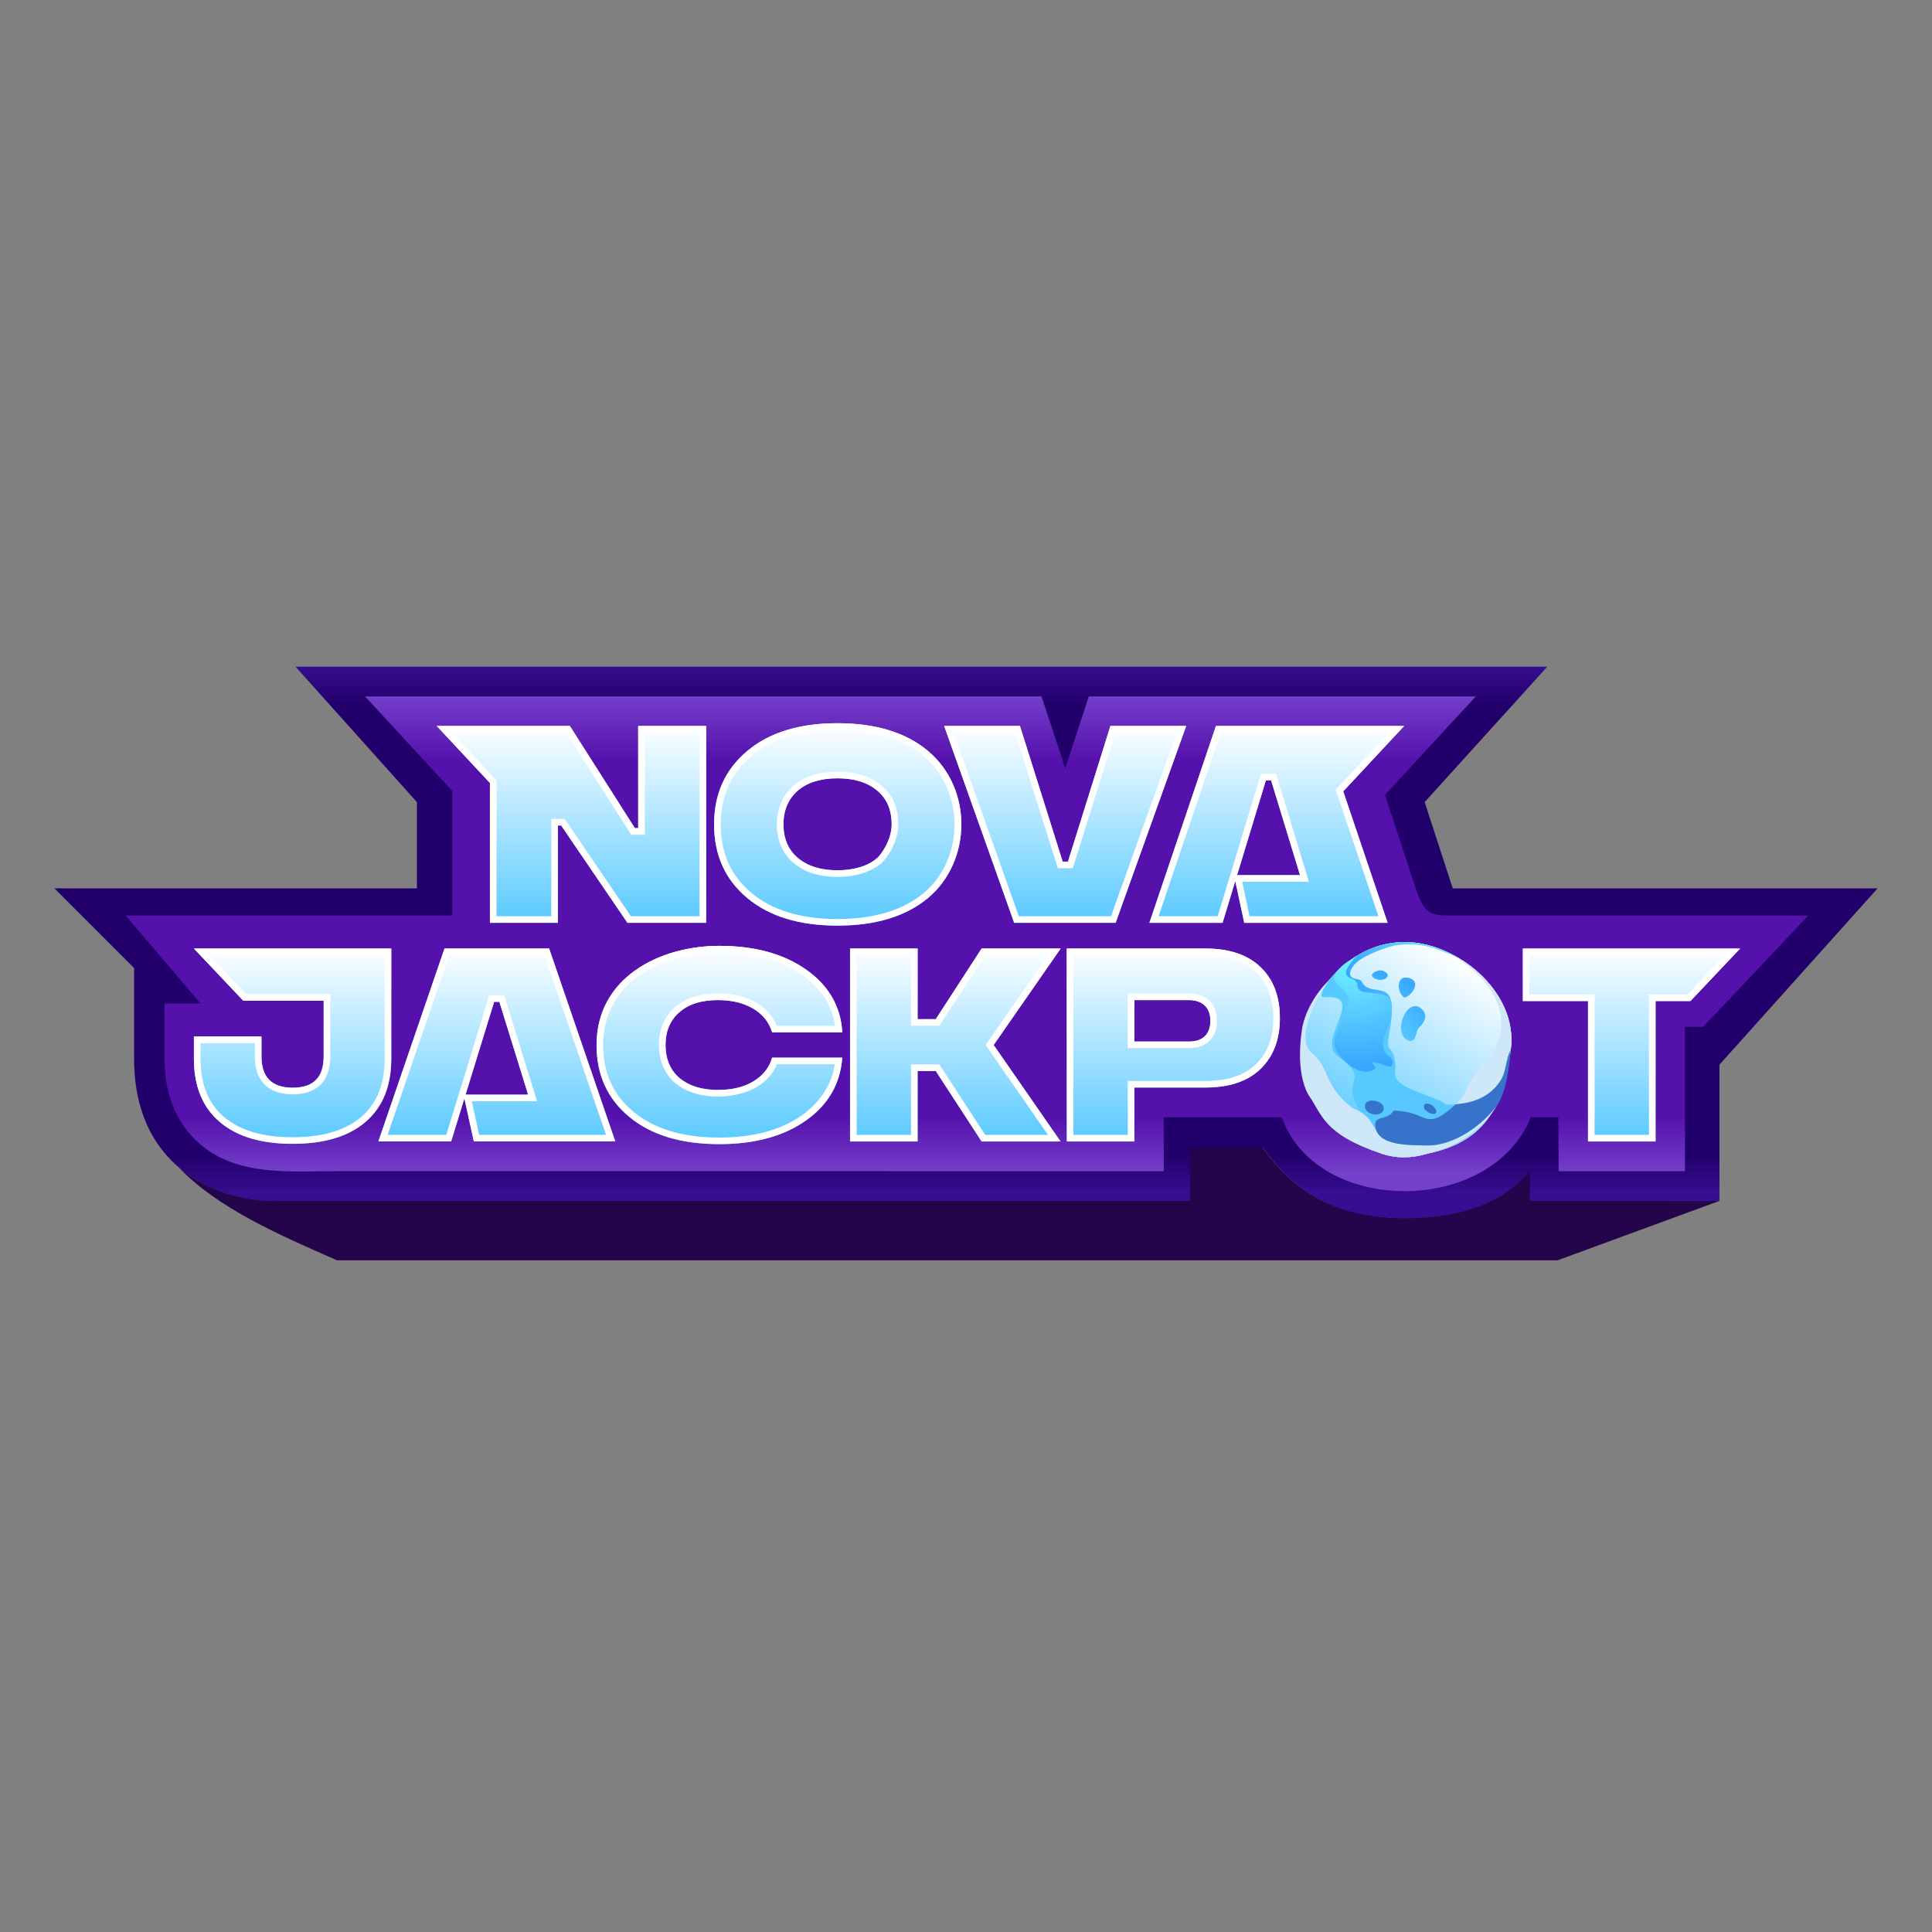 <svg width="142" height="142" viewBox="0 0 142 142" fill="none" xmlns="http://www.w3.org/2000/svg">
<rect x="0" y="0" width="142" height="142" fill="#808080" stroke="none"/>
<path d="M13.104 85.769C15.393 87.724 18.369 88.29 20.289 88.235H87.441V84.32H92.781C92.858 84.416 92.941 84.525 93.033 84.646C94.202 86.173 96.754 89.509 103.25 89.509C109.091 89.509 111.315 87.214 112.304 86.194C112.342 86.154 112.445 86.055 112.48 86.02V88.235L126.378 88.265L114.471 92.635H24.778C20.616 90.803 16.031 88.846 13.104 85.769Z" fill="#24054C"/>
<path d="M113.725 49H21.721L30.642 58.953V65.295H4L9.856 71.151V77.796C9.856 86.414 16.835 88.366 20.325 88.265H87.477V84.351H92.817C93.859 85.656 96.276 89.54 103.286 89.54C109.355 89.54 111.519 87.062 112.45 86.111V88.265H126.378V78.252L138 65.295H106.775L104.712 58.953L113.725 49Z" fill="url(#paint0_linear_17821_309)"/>
<path fill-rule="evenodd" clip-rule="evenodd" d="M26.828 51.185L33.243 58.133V67.289H9.236L14.742 73.756H12.093V77.847C12.093 80.337 12.895 82.548 14.742 84.124C17.5 86.478 21.4 86.079 24.786 86.079C51.279 86.079 63.934 86.081 85.533 86.081V82.117C88.256 82.117 91.491 82.117 94.213 82.117C96.732 89.314 109.567 89.405 112.511 82.117C113.067 82.117 113.937 82.117 114.538 82.117C114.544 83.859 114.551 85.483 114.557 86.084H123.842V75.471H125.178L132.91 67.294C124.277 67.294 116.151 67.294 107.534 67.294C105.096 67.294 104.758 67.434 103.994 65.114L101.793 58.427L108.472 51.185H80.028L78.295 56.471L76.549 51.185C53.865 51.185 47.233 51.185 26.828 51.185Z" fill="url(#paint1_linear_17821_309)"/>
<path d="M28.757 69.715V77.823C28.757 79.821 28.131 81.364 26.879 82.449C25.626 83.527 23.84 84.07 21.512 84.07C19.183 84.07 17.407 83.535 16.145 82.457C14.882 81.379 14.253 79.831 14.253 77.823V76.182H19.218V77.655C19.218 79.177 19.983 79.939 21.509 79.947C23.032 79.947 23.79 79.185 23.79 77.655V73.543H17.873L14.253 69.715H28.757ZM52.864 69.519C55.474 69.519 57.597 70.103 59.252 71.268C60.907 72.434 61.797 73.966 61.907 75.876H56.753C56.519 75.114 56.05 74.533 55.351 74.127C54.648 73.711 53.788 73.504 52.77 73.504C51.554 73.504 50.61 73.801 49.926 74.403C49.252 74.995 48.915 75.796 48.915 76.807C48.915 77.818 49.263 78.676 49.963 79.249C50.665 79.823 51.599 80.11 52.767 80.11C53.825 80.11 54.703 79.893 55.395 79.466C56.098 79.032 56.545 78.459 56.75 77.737H61.904C61.765 79.655 60.876 81.198 59.239 82.353C57.603 83.511 55.48 84.093 52.862 84.093C50.084 84.093 47.887 83.431 46.269 82.105C44.651 80.772 43.846 79.012 43.846 76.807C43.846 71.858 48.471 69.519 52.864 69.519ZM77.953 69.718L73.033 76.807L77.953 83.897H72.147L68.779 78.717H67.442V83.897H62.478V69.718H67.442V74.907H68.779L72.147 69.718H77.953ZM78.406 69.718H88.598C90.366 69.718 91.713 70.172 92.657 71.093C93.602 72.002 94.07 73.248 94.07 74.83C94.07 76.412 93.594 77.647 92.649 78.567C91.705 79.477 90.358 79.932 88.6 79.932H83.373V83.897H78.408L78.406 69.718ZM83.37 76.551H87.39C88.437 76.551 88.961 75.977 88.961 75.029C88.961 74.031 88.353 73.507 87.39 73.507H83.37V76.551ZM127.893 69.72L124.247 73.576H121.682V83.899H116.717V73.576H111.929V69.72H127.893Z" fill="url(#paint2_linear_17821_309)"/>
<path d="M27.81 83.895H33.158L36.318 73.631H36.702L38.815 80.455H34.217L34.131 80.736L34.826 83.895H39.872H45.221L40.359 69.716H32.672L27.81 83.895Z" fill="url(#paint3_linear_17821_309)"/>
<path fill-rule="evenodd" clip-rule="evenodd" d="M21.509 79.947C19.983 79.939 19.218 79.177 19.218 77.655V76.182H14.253V77.823C14.253 79.831 14.882 81.379 16.145 82.457C17.407 83.535 19.183 84.07 21.512 84.07C23.84 84.07 25.626 83.527 26.879 82.449C28.131 81.364 28.757 79.821 28.757 77.823V69.715H14.253L17.873 73.543H23.79V77.655C23.79 79.185 23.032 79.947 21.509 79.947ZM18.082 73.058H24.275V77.655C24.275 78.493 24.067 79.212 23.565 79.717C23.026 80.259 22.249 80.432 21.508 80.432C20.766 80.429 19.989 80.253 19.448 79.712C18.943 79.208 18.732 78.492 18.732 77.655V76.667H14.738V77.823C14.738 79.723 15.328 81.122 16.459 82.088C17.605 83.065 19.253 83.584 21.512 83.584C23.77 83.584 25.427 83.058 26.562 82.082C27.685 81.107 28.272 79.711 28.272 77.823V70.2H15.38L18.082 73.058ZM49.963 79.249C49.263 78.676 48.915 77.818 48.915 76.807C48.915 75.796 49.252 74.995 49.926 74.403C50.61 73.801 51.554 73.504 52.77 73.504C53.788 73.504 54.648 73.711 55.351 74.127C56.05 74.533 56.519 75.114 56.753 75.876H61.907C61.897 75.712 61.882 75.55 61.861 75.391C61.638 73.705 60.765 72.334 59.252 71.268C57.597 70.103 55.474 69.519 52.864 69.519C48.471 69.519 43.846 71.858 43.846 76.807C43.846 79.012 44.651 80.772 46.269 82.105C47.887 83.431 50.084 84.093 52.862 84.093C55.48 84.093 57.603 83.511 59.239 82.353C60.735 81.297 61.607 79.917 61.852 78.223C61.875 78.064 61.892 77.902 61.904 77.737H56.75C56.545 78.459 56.098 79.032 55.395 79.466C54.703 79.893 53.825 80.11 52.767 80.11C51.599 80.11 50.665 79.823 49.963 79.249ZM57.096 78.223C56.401 79.937 54.488 80.595 52.767 80.595C51.656 80.595 50.534 80.335 49.655 79.625C48.813 78.933 48.43 77.877 48.43 76.807C48.43 75.677 48.813 74.735 49.605 74.039C50.404 73.336 51.477 73.019 52.77 73.019C53.852 73.019 54.802 73.239 55.596 73.708C56.291 74.111 56.795 74.675 57.093 75.391H61.371C61.153 73.877 60.362 72.644 58.973 71.665C57.42 70.571 55.403 70.004 52.864 70.004C50.745 70.004 48.594 70.57 46.987 71.703C45.396 72.826 44.331 74.507 44.331 76.807C44.331 78.875 45.077 80.494 46.576 81.73C48.083 82.965 50.159 83.608 52.862 83.608C55.409 83.608 57.426 83.042 58.959 81.957C60.227 81.054 61.118 79.776 61.361 78.223H57.096ZM67.442 74.907V69.718H62.478V83.897H67.442V78.717H68.779L72.147 83.897H77.953L73.033 76.807L77.953 69.718L72.147 69.718L68.779 74.907H67.442ZM72.41 70.203L69.043 75.393H66.957V70.203H62.963V83.411H66.957V78.232H69.042L72.41 83.411H77.026L72.442 76.807L77.026 70.203H72.41ZM78.406 69.917L78.408 83.897H83.373V79.932H88.6C90.358 79.932 91.705 79.477 92.649 78.567C93.594 77.647 94.07 76.412 94.07 74.83C94.07 73.248 93.602 72.002 92.657 71.093C91.713 70.172 90.366 69.718 88.598 69.718H78.406V69.917ZM78.891 70.203L78.893 83.411H82.888V79.447H88.6C90.275 79.447 91.485 79.015 92.312 78.219C93.145 77.406 93.585 76.306 93.585 74.83C93.585 73.59 93.229 72.323 92.319 71.44C91.493 70.635 90.284 70.203 88.598 70.203H78.891ZM34.131 80.735L34.827 83.894H45.222L40.36 69.715H32.672L27.81 83.894H33.159L34.131 80.735ZM32.8 83.409L35.96 73.145H37.06L39.474 80.939H34.673L35.217 83.409H44.542L40.013 70.2H33.019L28.489 83.409H32.8ZM38.815 80.454L36.703 73.63H36.319L34.218 80.454H38.815ZM82.885 77.036V73.021H87.39C87.956 73.021 88.482 73.176 88.869 73.54C89.261 73.908 89.446 74.429 89.446 75.029C89.446 75.59 89.29 76.11 88.911 76.489C88.532 76.868 88 77.036 87.39 77.036H82.885ZM116.717 73.576V83.899H121.682V73.576H124.247L127.893 69.72H111.929V73.576H116.717ZM112.414 73.091H117.202V83.414H121.196V73.091H124.038L126.766 70.205H112.414V73.091ZM87.39 76.551C88.437 76.551 88.961 75.977 88.961 75.029C88.961 74.031 88.353 73.507 87.39 73.507H83.37V76.551H87.39Z" fill="white"/>
<path d="M46.906 53.359H51.9V67.828H46.117L41.247 60.674H41.003V67.828H36.009V57.546L32.102 53.359H41.884L46.662 60.867H46.906V53.359ZM68.209 66.003C66.581 67.355 64.362 68.031 61.551 68.031C58.739 68.031 56.546 67.355 54.921 66.003C53.294 64.642 52.486 62.844 52.486 60.595C52.486 58.345 53.296 56.569 54.913 55.205C56.531 53.844 58.739 53.156 61.553 53.156C64.367 53.156 66.602 53.842 68.219 55.205C71.524 57.987 71.422 63.312 68.209 66.003ZM65.537 60.595C65.537 59.516 65.18 58.688 64.456 58.092C63.741 57.496 62.773 57.204 61.551 57.204C60.328 57.204 59.331 57.505 58.627 58.121C57.93 58.736 57.583 59.554 57.583 60.592C57.583 61.63 57.94 62.48 58.663 63.076C59.386 63.672 60.346 63.964 61.551 63.964C62.755 63.964 63.788 63.662 64.485 63.056C64.687 62.883 65.537 61.804 65.537 60.595ZM81.615 53.359L78.493 63.329H78.107L74.964 53.359H69.397L74.541 67.828H81.999L87.181 53.359H81.615Z" fill="url(#paint4_linear_17821_309)"/>
<path d="M101.992 67.829L98.726 58.163L103.201 53.36H89.372L84.478 67.829H89.859L93.041 57.357H93.427L95.549 64.32H90.925L90.791 64.76L91.451 67.829H101.992Z" fill="url(#paint5_linear_17821_309)"/>
<path fill-rule="evenodd" clip-rule="evenodd" d="M46.117 67.828H51.9V53.359H46.906V60.867H46.662L41.884 53.359H32.102L36.009 57.546V67.828H41.003V60.674H41.247L46.117 67.828ZM40.517 67.343V60.189H41.504L46.374 67.343H51.415V53.844H47.392V61.353H46.395L41.617 53.844H33.218L36.494 57.355V67.343H40.517ZM68.219 55.205C66.602 53.842 64.367 53.156 61.553 53.156C58.739 53.156 56.531 53.844 54.913 55.205C53.296 56.569 52.486 58.345 52.486 60.595C52.486 62.844 53.294 64.642 54.921 66.003C56.546 67.355 58.739 68.031 61.551 68.031C64.362 68.031 66.581 67.355 68.209 66.003C71.422 63.312 71.524 57.987 68.219 55.205ZM67.898 65.631C70.915 63.103 70.902 58.111 67.906 55.576C66.402 54.308 64.291 53.642 61.553 53.642C58.817 53.642 56.731 54.309 55.226 55.576C53.724 56.843 52.972 58.48 52.972 60.595C52.972 62.711 53.723 64.368 55.232 65.63C56.745 66.889 58.817 67.545 61.551 67.545C64.285 67.545 66.382 66.889 67.898 65.631ZM74.964 53.359H69.397L74.541 67.828H81.999L87.181 53.359H81.615L78.493 63.329H78.107L74.964 53.359ZM81.971 53.844L78.85 63.814H77.751L74.609 53.844H70.085L74.883 67.343H81.657L86.492 53.844H81.971ZM58.627 58.121C59.331 57.505 60.328 57.204 61.551 57.204C62.773 57.204 63.741 57.496 64.456 58.092C65.18 58.688 65.537 59.516 65.537 60.595C65.537 61.804 64.687 62.883 64.485 63.056C63.788 63.662 62.755 63.964 61.551 63.964C60.346 63.964 59.386 63.672 58.663 63.076C57.94 62.48 57.583 61.63 57.583 60.592C57.583 59.554 57.93 58.736 58.627 58.121ZM64.803 63.423C63.988 64.131 62.825 64.449 61.551 64.449C60.268 64.449 59.188 64.137 58.355 63.45C57.502 62.747 57.097 61.75 57.097 60.592C57.097 59.509 57.485 58.481 58.306 57.756C59.195 56.98 60.398 56.718 61.551 56.718C62.848 56.718 63.938 57.029 64.766 57.718C65.618 58.421 66.022 59.396 66.022 60.595C66.022 61.308 65.774 61.961 65.514 62.444C65.261 62.916 64.965 63.283 64.803 63.423ZM98.173 58.043L102.086 53.844H89.72L85.155 67.343H89.499L92.681 56.87H93.786L96.204 64.804H91.297L91.842 67.343H101.315L98.173 58.043ZM101.992 67.828H91.45L90.791 64.758L89.859 67.828H84.478L89.372 53.359H103.201L98.725 58.162L101.992 67.828ZM90.925 64.319L93.04 57.356H93.427L95.549 64.319H90.925Z" fill="white"/>
<path d="M111.037 77.156C111.411 74.378 109.562 71.799 107.248 70.439L107.249 70.44C104.459 68.773 101.795 68.97 99.699 70.269L99.702 70.265C99.666 70.288 99.63 70.311 99.595 70.334C99.504 70.392 99.413 70.453 99.324 70.515C98.759 70.902 98.419 71.197 98.236 71.435C98.028 71.644 97.831 71.863 97.644 72.093C97.645 72.091 97.646 72.089 97.646 72.089C97.646 72.089 96.278 73.487 95.853 75.065C95.337 77.371 95.69 79.699 96.222 80.534C97.198 81.915 97.256 83.351 101.579 84.802C102.66 85.165 103.732 85.119 104.732 84.846C104.807 84.826 104.881 84.803 104.955 84.78C109.43 83.879 110.527 80.938 111.037 77.156Z" fill="#F2FDFE"/>
<path d="M111.037 77.156C111.411 74.378 109.562 71.799 107.248 70.439L107.249 70.44C104.459 68.773 101.795 68.97 99.699 70.269L99.702 70.265C99.666 70.288 99.63 70.311 99.595 70.334C99.504 70.392 99.413 70.453 99.324 70.515C98.759 70.902 98.419 71.197 98.236 71.435C98.028 71.644 97.831 71.863 97.644 72.093C97.645 72.091 97.646 72.089 97.646 72.089C97.646 72.089 96.278 73.487 95.853 75.065C95.337 77.371 95.69 79.699 96.222 80.534C97.198 81.915 97.256 83.351 101.579 84.802C102.66 85.165 103.732 85.119 104.732 84.846C104.807 84.826 104.881 84.803 104.955 84.78C109.43 83.879 110.527 80.938 111.037 77.156Z" fill="url(#paint6_linear_17821_309)"/>
<path d="M106.255 81.177C105.496 80.525 102.842 80.119 102.529 79.07C102.534 78.821 102.558 78.56 102.558 78.301C102.512 78.101 102.514 77.8 102.43 77.526C102.359 77.353 102.251 77.191 102.09 77.043C102.085 77.041 102.08 77.037 102.076 77.034C101.947 76.769 102.066 76.186 102.188 75.527C102.258 75.018 102.326 74.474 102.299 73.993C102.306 73.842 102.289 73.714 102.252 73.607C101.902 72.597 99.784 73.355 99.768 72.411C100.018 71.544 97.915 72.268 99.701 70.264C99.565 70.352 99.44 70.435 99.324 70.514C98.758 70.901 98.418 71.197 98.235 71.434C98.027 71.643 97.83 71.862 97.644 72.092C97.628 72.113 97.543 72.237 97.416 72.434C97.223 72.812 96.89 73.304 97.367 73.302C100.472 73.041 96.835 76.363 98.236 77.571C100.796 79.37 98.675 79.158 99.706 81.216C99.778 81.36 99.853 81.521 99.933 81.689C100.757 82.144 100.867 82.703 101.215 83.211C101.125 83.04 102.194 82.609 102.435 81.627C105.049 81.65 104.718 83.299 107.054 81.169C107.244 81.17 107.428 81.156 107.609 81.132C107.495 81.138 107.374 81.144 107.246 81.151C106.937 81.182 106.607 81.192 106.255 81.177Z" fill="url(#paint7_radial_17821_309)"/>
<path d="M107.831 83.256C106.909 83.831 105.859 84.217 104.833 84.19C104.373 84.178 103.798 84.18 103.237 84.125C103.015 84.104 102.795 84.073 102.586 84.03C102.226 83.955 101.896 83.842 101.637 83.668C101.458 83.548 101.311 83.398 101.213 83.212C100.865 82.703 100.755 82.145 99.931 81.69C99.797 81.616 99.645 81.545 99.471 81.478C97.335 79.911 97.647 78.385 96.542 77.502C95.062 76.413 96.767 73.447 97.415 72.434C97.541 72.238 97.627 72.114 97.642 72.093C97.643 72.091 97.644 72.089 97.644 72.089C97.644 72.089 96.22 73.366 95.73 75.429C95.305 78.039 95.688 79.699 96.22 80.534C97.195 81.915 97.254 83.351 101.577 84.802C102.658 85.165 103.73 85.119 104.73 84.846C104.805 84.826 104.879 84.803 104.953 84.78C107.185 84.331 109.079 82.897 110.078 81.167C109.561 81.903 108.76 82.675 107.83 83.255L107.831 83.256Z" fill="#CEE7F9"/>
<path d="M110.048 76.693C109.544 78.159 108.731 78.071 107.889 79.83C107.715 80.336 107.377 80.803 106.995 81.166C107.089 81.161 107.16 81.155 107.247 81.151C107.375 81.144 107.496 81.138 107.609 81.132C108.735 80.977 109.811 80.388 110.408 79.487C110.784 78.783 110.953 77.955 111.036 77.155C111.343 74.878 110.223 73.003 108.922 71.729C108.912 71.719 108.902 71.709 108.892 71.699C108.868 71.676 108.845 71.653 108.82 71.63C108.63 71.449 108.437 71.282 108.243 71.128C108.236 71.122 108.229 71.117 108.222 71.111C108.197 71.091 108.171 71.071 108.146 71.051C107.648 70.664 107.159 70.367 106.747 70.172C106.749 70.173 106.751 70.174 106.753 70.175C107.392 70.62 111.45 73.063 110.048 76.693Z" fill="#CEE7F9"/>
<path d="M99.006 74.213C98.755 74.75 98.027 76.138 98.087 76.676C97.943 77.454 99.987 79.451 101.082 78.525C101.19 78.29 100.1 77.697 102.062 78.391C102.139 78.419 102.249 78.395 102.299 78.327C102.462 78.061 102.341 77.814 102.086 77.653C100.903 76.712 102.448 75.402 102.284 74.145C102.291 74.092 102.296 74.042 102.298 73.995C102.291 73.861 102.275 73.731 102.251 73.609C101.902 72.599 99.783 73.357 99.768 72.413C100.017 71.546 97.915 72.27 99.701 70.266C99.565 70.353 99.445 70.445 99.323 70.516C98.901 70.765 98.588 70.992 98.235 71.436C97.431 72.48 99.626 72.43 99.006 74.213Z" fill="url(#paint8_radial_17821_309)"/>
<path d="M110.319 80.728C110.886 79.43 111.013 77.428 111.037 77.156C110.65 77.852 110.747 78.725 110.267 79.451C109.48 80.641 108.326 81.036 106.995 81.165C104.659 83.296 105.05 81.652 102.436 81.629C101.944 82.371 101.148 81.974 101.077 82.602C101.076 82.84 101.126 83.041 101.215 83.212C101.313 83.399 101.459 83.548 101.64 83.669C101.898 83.842 102.228 83.956 102.588 84.03C102.797 84.073 103.017 84.104 103.239 84.126C103.8 84.18 104.375 84.179 104.835 84.191C105.861 84.217 106.91 83.831 107.833 83.256C108.763 82.676 109.564 81.904 110.082 81.167C110.166 81.048 110.244 80.899 110.319 80.728Z" fill="#3674CC"/>
<path d="M101.689 81.575C101.869 80.849 100.188 80.56 100.328 81.405C100.46 81.934 101.459 82.156 101.689 81.575Z" fill="#3674CC"/>
<path d="M104.712 81.528C105.276 82.136 105.983 81.873 105.288 81.255C104.859 80.975 104.513 81.125 104.712 81.528Z" fill="#3674CC"/>
<path d="M100.1 72.166C99.994 71.942 99.643 71.978 99.438 71.894C98.922 71.597 99.467 70.931 99.747 70.706C100.254 70.246 102.031 69.505 102.787 69.454C104.467 69.266 105.463 69.658 107.249 70.44C104.458 68.773 101.795 68.97 99.698 70.269C97.918 72.268 99.787 71.604 99.768 72.412C99.783 73.357 101.902 72.598 102.252 73.608C101.988 72.273 100.572 73.165 100.1 72.166Z" fill="url(#paint9_radial_17821_309)"/>
<path d="M103.603 76.503C104.106 76.56 104.043 75.89 104.24 75.591C104.833 75.048 104.934 74.496 104.413 74.095C103.353 73.275 102.237 76.119 103.603 76.503Z" fill="url(#paint10_radial_17821_309)"/>
<path d="M101.627 71.344C101.366 71.252 100.791 71.47 100.832 71.725C100.868 71.791 100.922 71.845 100.987 71.886C100.994 71.891 101.001 71.895 101.008 71.899C101.011 71.9 101.013 71.901 101.016 71.903C101.672 72.272 102.484 71.677 101.627 71.344Z" fill="url(#paint11_radial_17821_309)"/>
<path d="M103.494 71.867C102.586 71.675 102.661 72.994 103.234 73.325C103.832 73.144 104.507 72.081 103.494 71.867Z" fill="url(#paint12_radial_17821_309)"/>
<defs>
<linearGradient id="paint0_linear_17821_309" x1="71" y1="48.757" x2="71" y2="87.749" gradientUnits="userSpaceOnUse">
<stop stop-color="#370E91"/>
<stop offset="0.078" stop-color="#22006B"/>
<stop offset="0.927" stop-color="#22006B"/>
<stop offset="1" stop-color="#370E91"/>
</linearGradient>
<linearGradient id="paint1_linear_17821_309" x1="71.073" y1="50.934" x2="71.073" y2="86.324" gradientUnits="userSpaceOnUse">
<stop stop-color="#7541CB"/>
<stop offset="0.141" stop-color="#5511AC"/>
<stop offset="0.881" stop-color="#5511AC"/>
<stop offset="1" stop-color="#7541CB"/>
</linearGradient>
<linearGradient id="paint2_linear_17821_309" x1="71.076" y1="84.09" x2="71.076" y2="69.519" gradientUnits="userSpaceOnUse">
<stop stop-color="#57C9FF"/>
<stop offset="1" stop-color="white"/>
</linearGradient>
<linearGradient id="paint3_linear_17821_309" x1="71.075" y1="84.091" x2="71.075" y2="69.519" gradientUnits="userSpaceOnUse">
<stop stop-color="#57C9FF"/>
<stop offset="1" stop-color="white"/>
</linearGradient>
<linearGradient id="paint4_linear_17821_309" x1="67.651" y1="68.031" x2="67.651" y2="53.156" gradientUnits="userSpaceOnUse">
<stop stop-color="#57C9FF"/>
<stop offset="1" stop-color="white"/>
</linearGradient>
<linearGradient id="paint5_linear_17821_309" x1="67.652" y1="68.032" x2="67.652" y2="53.158" gradientUnits="userSpaceOnUse">
<stop stop-color="#57C9FF"/>
<stop offset="1" stop-color="white"/>
</linearGradient>
<linearGradient id="paint6_linear_17821_309" x1="99.494" y1="83.967" x2="107.29" y2="70.463" gradientUnits="userSpaceOnUse">
<stop stop-color="#57C9FF"/>
<stop offset="1" stop-color="white"/>
</linearGradient>
<radialGradient id="paint7_radial_17821_309" cx="0" cy="0" r="1" gradientUnits="userSpaceOnUse" gradientTransform="translate(-79.28 -100.133) rotate(30) scale(719.119 719.699)">
<stop stop-color="#71F5FF"/>
<stop offset="0.13" stop-color="#69E8FF"/>
<stop offset="0.36" stop-color="#56C8FF"/>
<stop offset="0.38" stop-color="#54C5FF"/>
<stop offset="0.92" stop-color="#1483FF"/>
</radialGradient>
<radialGradient id="paint8_radial_17821_309" cx="0" cy="0" r="1" gradientUnits="userSpaceOnUse" gradientTransform="translate(99.442 69.993) rotate(30) scale(13.515 13.526)">
<stop stop-color="#71F5FF"/>
<stop offset="0.13" stop-color="#69E8FF"/>
<stop offset="0.36" stop-color="#56C8FF"/>
<stop offset="0.38" stop-color="#54C5FF"/>
<stop offset="0.92" stop-color="#1483FF"/>
</radialGradient>
<radialGradient id="paint9_radial_17821_309" cx="0" cy="0" r="1" gradientUnits="userSpaceOnUse" gradientTransform="translate(107.096 68.93) rotate(30) scale(13.172 13.183)">
<stop stop-color="#71F5FF"/>
<stop offset="0.13" stop-color="#69E8FF"/>
<stop offset="0.36" stop-color="#56C8FF"/>
<stop offset="0.38" stop-color="#54C5FF"/>
<stop offset="0.92" stop-color="#1483FF"/>
</radialGradient>
<radialGradient id="paint10_radial_17821_309" cx="0" cy="0" r="1" gradientUnits="userSpaceOnUse" gradientTransform="translate(99.344 78.754) rotate(30) scale(12.602 12.613)">
<stop stop-color="#71F5FF"/>
<stop offset="0.13" stop-color="#69E8FF"/>
<stop offset="0.36" stop-color="#56C8FF"/>
<stop offset="0.38" stop-color="#54C5FF"/>
<stop offset="0.92" stop-color="#1483FF"/>
</radialGradient>
<radialGradient id="paint11_radial_17821_309" cx="0" cy="0" r="1" gradientUnits="userSpaceOnUse" gradientTransform="translate(99.343 78.754) rotate(30) scale(12.602 12.613)">
<stop stop-color="#71F5FF"/>
<stop offset="0.13" stop-color="#69E8FF"/>
<stop offset="0.36" stop-color="#56C8FF"/>
<stop offset="0.38" stop-color="#54C5FF"/>
<stop offset="0.92" stop-color="#1483FF"/>
</radialGradient>
<radialGradient id="paint12_radial_17821_309" cx="0" cy="0" r="1" gradientUnits="userSpaceOnUse" gradientTransform="translate(99.225 78.784) rotate(30) scale(12.894 12.905)">
<stop stop-color="#71F5FF"/>
<stop offset="0.13" stop-color="#69E8FF"/>
<stop offset="0.36" stop-color="#56C8FF"/>
<stop offset="0.38" stop-color="#54C5FF"/>
<stop offset="0.92" stop-color="#1483FF"/>
</radialGradient>
</defs>
</svg>
